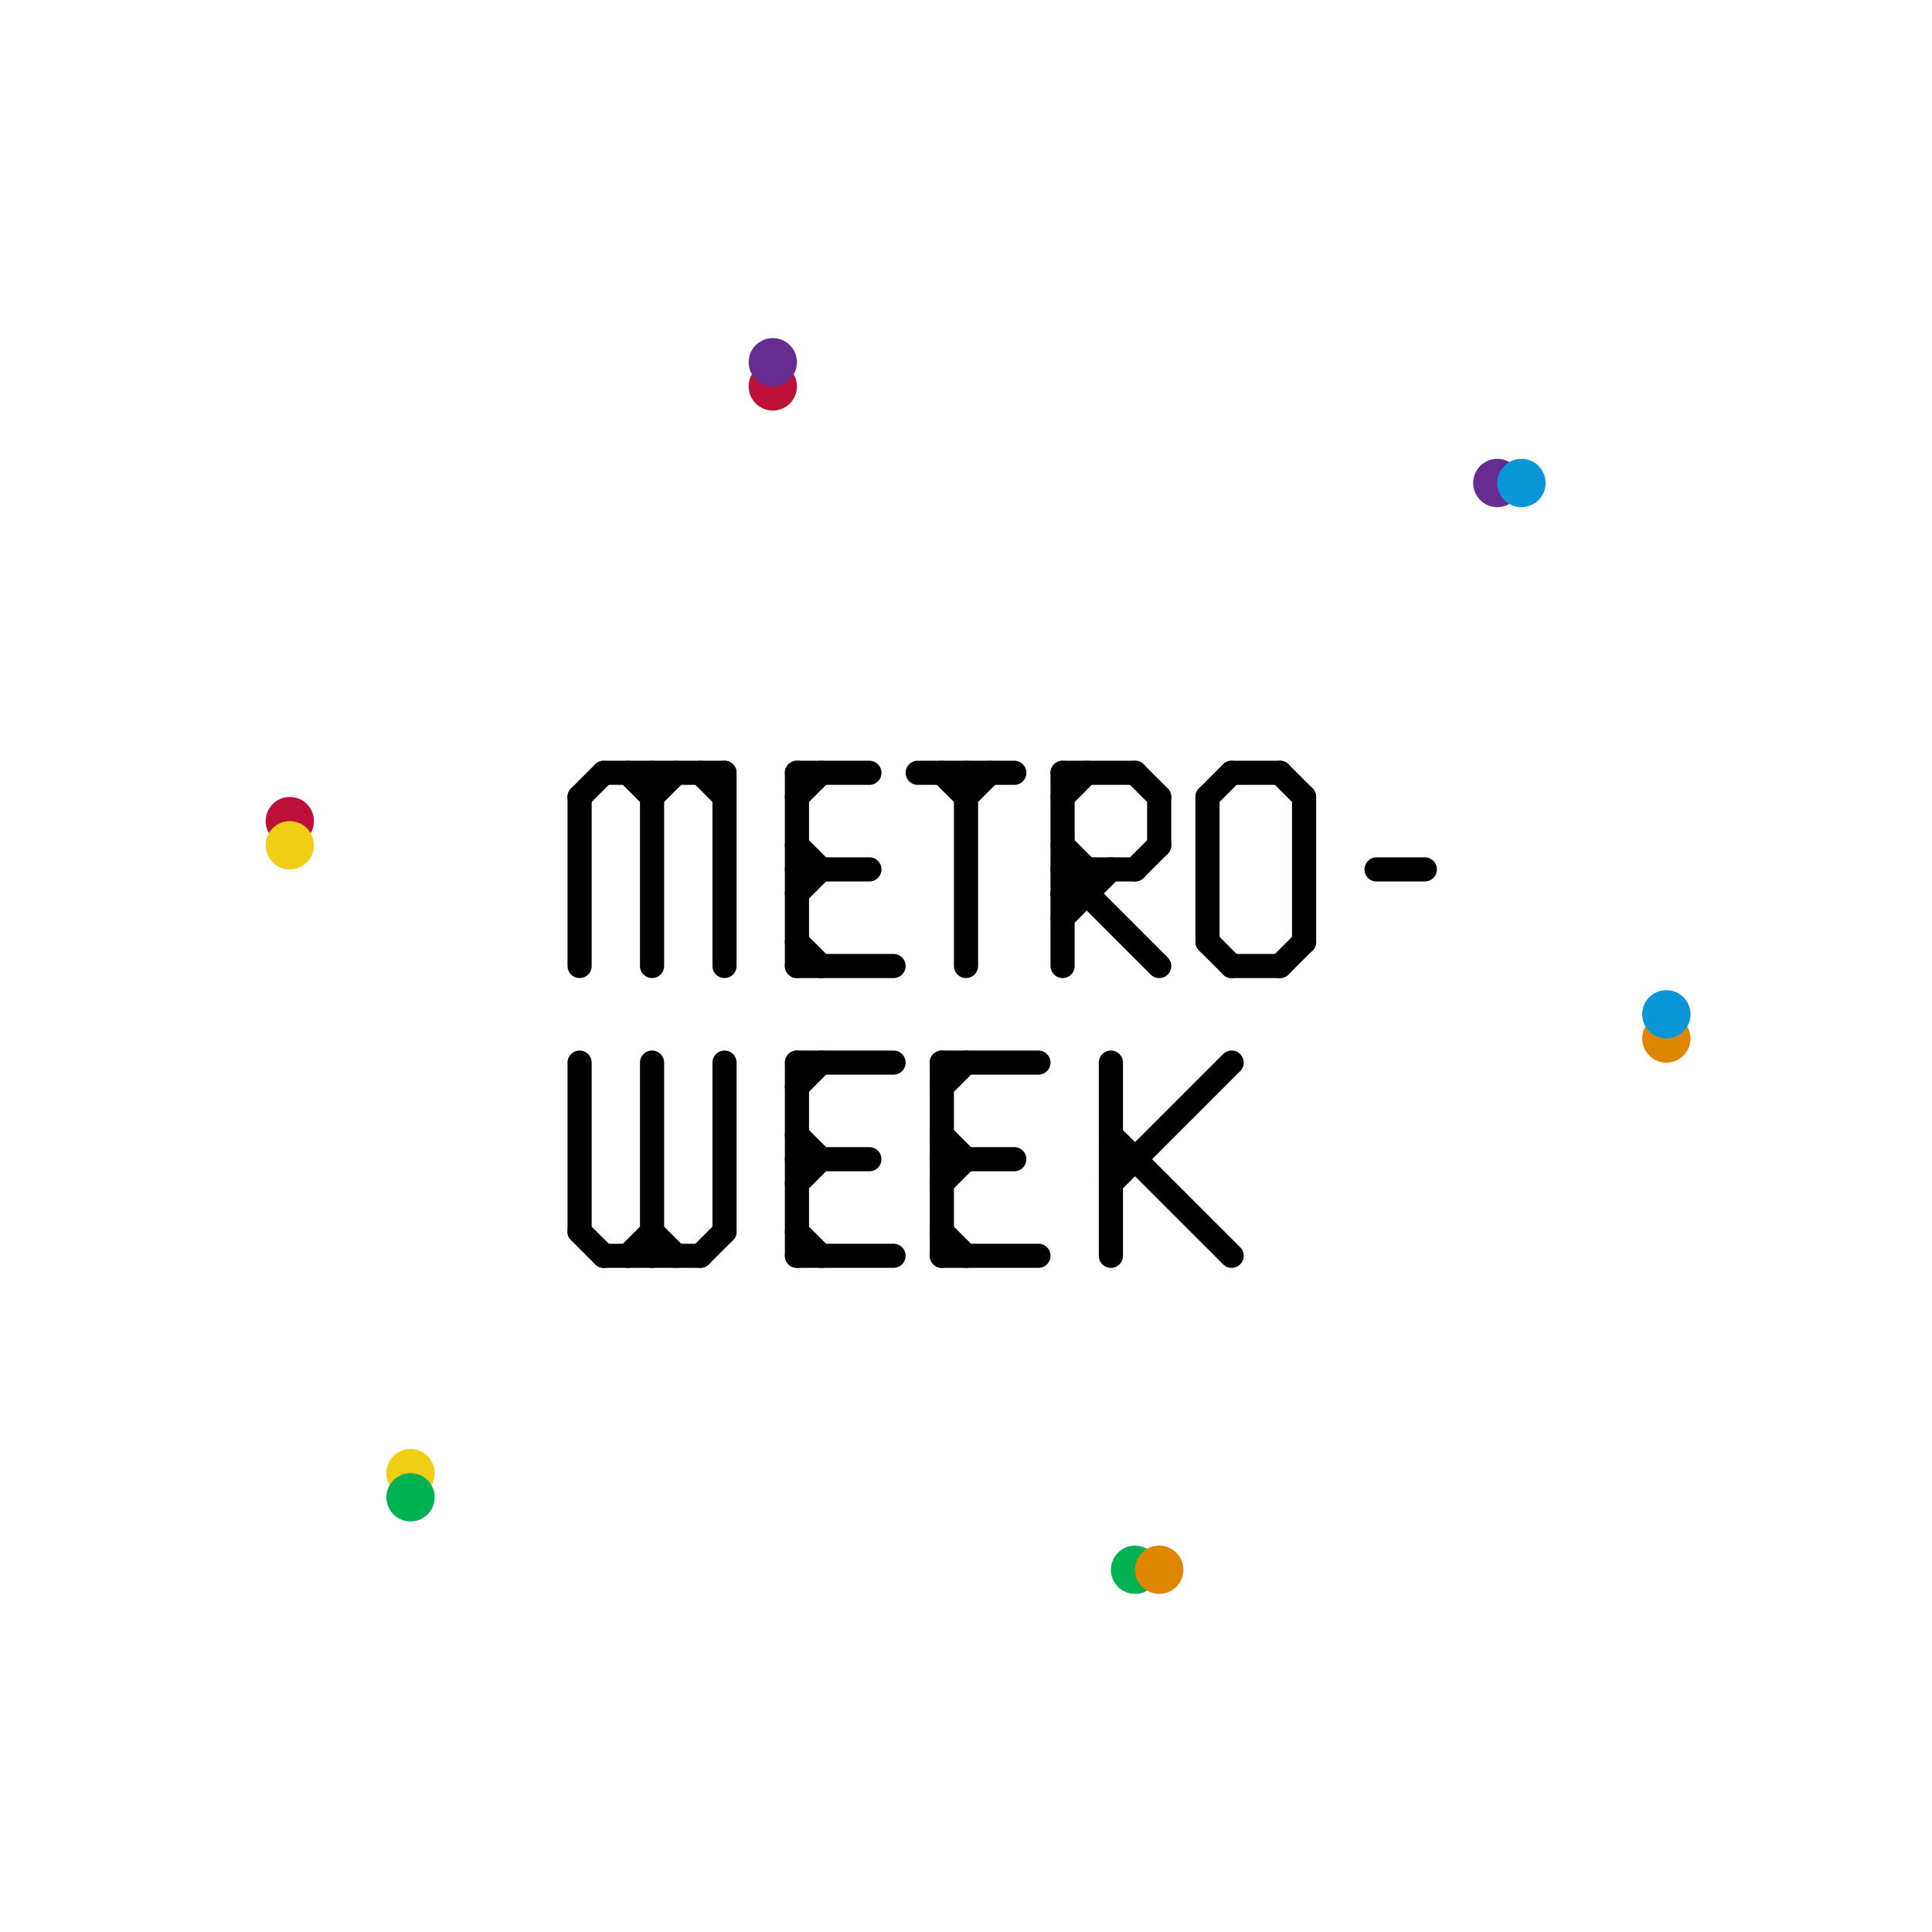 
<svg version="1.1" xmlns="http://www.w3.org/2000/svg" viewBox="0 0 80 80">
<style>line { stroke-width: 1; fill: none; stroke-linecap: round; stroke-linejoin: round; } .c0 { stroke: #bd1038 } .c1 { stroke: #f0ce15 } .c2 { stroke: #00b251 } .c3 { stroke: #000000 } .c4 { stroke: #662c90 } .c5 { stroke: #df8600 } .c6 { stroke: #0896d7 }</style><circle cx="12" cy="34" r="1" fill="#bd1038" /><circle cx="32" cy="16" r="1" fill="#bd1038" /><circle cx="17" cy="61" r="1" fill="#f0ce15" /><circle cx="12" cy="35" r="1" fill="#f0ce15" /><circle cx="17" cy="62" r="1" fill="#00b251" /><circle cx="47" cy="65" r="1" fill="#00b251" /><line class="c3" x1="44" y1="36" x2="48" y2="40"/><line class="c3" x1="24" y1="33" x2="25" y2="32"/><line class="c3" x1="29" y1="52" x2="30" y2="51"/><line class="c3" x1="26" y1="32" x2="27" y2="33"/><line class="c3" x1="53" y1="32" x2="54" y2="33"/><line class="c3" x1="44" y1="32" x2="44" y2="40"/><line class="c3" x1="51" y1="32" x2="53" y2="32"/><line class="c3" x1="33" y1="32" x2="36" y2="32"/><line class="c3" x1="46" y1="48" x2="47" y2="48"/><line class="c3" x1="48" y1="33" x2="48" y2="35"/><line class="c3" x1="25" y1="52" x2="29" y2="52"/><line class="c3" x1="33" y1="33" x2="34" y2="32"/><line class="c3" x1="53" y1="40" x2="54" y2="39"/><line class="c3" x1="47" y1="36" x2="48" y2="35"/><line class="c3" x1="33" y1="44" x2="37" y2="44"/><line class="c3" x1="39" y1="51" x2="40" y2="52"/><line class="c3" x1="33" y1="45" x2="34" y2="44"/><line class="c3" x1="30" y1="32" x2="30" y2="40"/><line class="c3" x1="50" y1="33" x2="51" y2="32"/><line class="c3" x1="44" y1="32" x2="47" y2="32"/><line class="c3" x1="33" y1="44" x2="33" y2="52"/><line class="c3" x1="44" y1="33" x2="45" y2="32"/><line class="c3" x1="39" y1="52" x2="43" y2="52"/><line class="c3" x1="47" y1="32" x2="48" y2="33"/><line class="c3" x1="50" y1="39" x2="51" y2="40"/><line class="c3" x1="38" y1="32" x2="42" y2="32"/><line class="c3" x1="39" y1="49" x2="40" y2="48"/><line class="c3" x1="27" y1="33" x2="28" y2="32"/><line class="c3" x1="25" y1="32" x2="30" y2="32"/><line class="c3" x1="46" y1="47" x2="51" y2="52"/><line class="c3" x1="40" y1="32" x2="40" y2="40"/><line class="c3" x1="54" y1="33" x2="54" y2="39"/><line class="c3" x1="27" y1="51" x2="28" y2="52"/><line class="c3" x1="44" y1="37" x2="45" y2="37"/><line class="c3" x1="39" y1="48" x2="42" y2="48"/><line class="c3" x1="50" y1="33" x2="50" y2="39"/><line class="c3" x1="33" y1="37" x2="34" y2="36"/><line class="c3" x1="40" y1="33" x2="41" y2="32"/><line class="c3" x1="33" y1="35" x2="34" y2="36"/><line class="c3" x1="33" y1="47" x2="34" y2="48"/><line class="c3" x1="30" y1="44" x2="30" y2="51"/><line class="c3" x1="46" y1="49" x2="51" y2="44"/><line class="c3" x1="33" y1="39" x2="34" y2="40"/><line class="c3" x1="26" y1="52" x2="27" y2="51"/><line class="c3" x1="27" y1="32" x2="27" y2="40"/><line class="c3" x1="33" y1="36" x2="36" y2="36"/><line class="c3" x1="24" y1="44" x2="24" y2="51"/><line class="c3" x1="51" y1="40" x2="53" y2="40"/><line class="c3" x1="33" y1="40" x2="37" y2="40"/><line class="c3" x1="39" y1="47" x2="40" y2="48"/><line class="c3" x1="33" y1="52" x2="37" y2="52"/><line class="c3" x1="45" y1="36" x2="45" y2="37"/><line class="c3" x1="39" y1="32" x2="40" y2="33"/><line class="c3" x1="44" y1="35" x2="45" y2="36"/><line class="c3" x1="33" y1="49" x2="34" y2="48"/><line class="c3" x1="33" y1="51" x2="34" y2="52"/><line class="c3" x1="57" y1="36" x2="59" y2="36"/><line class="c3" x1="44" y1="36" x2="47" y2="36"/><line class="c3" x1="39" y1="44" x2="43" y2="44"/><line class="c3" x1="46" y1="44" x2="46" y2="52"/><line class="c3" x1="33" y1="32" x2="33" y2="40"/><line class="c3" x1="27" y1="44" x2="27" y2="52"/><line class="c3" x1="33" y1="48" x2="36" y2="48"/><line class="c3" x1="24" y1="33" x2="24" y2="40"/><line class="c3" x1="39" y1="45" x2="40" y2="44"/><line class="c3" x1="44" y1="37" x2="45" y2="36"/><line class="c3" x1="24" y1="51" x2="25" y2="52"/><line class="c3" x1="29" y1="32" x2="30" y2="33"/><line class="c3" x1="44" y1="38" x2="46" y2="36"/><line class="c3" x1="39" y1="44" x2="39" y2="52"/><circle cx="32" cy="15" r="1" fill="#662c90" /><circle cx="62" cy="20" r="1" fill="#662c90" /><circle cx="48" cy="65" r="1" fill="#df8600" /><circle cx="69" cy="43" r="1" fill="#df8600" /><circle cx="63" cy="20" r="1" fill="#0896d7" /><circle cx="69" cy="42" r="1" fill="#0896d7" />
</svg>
